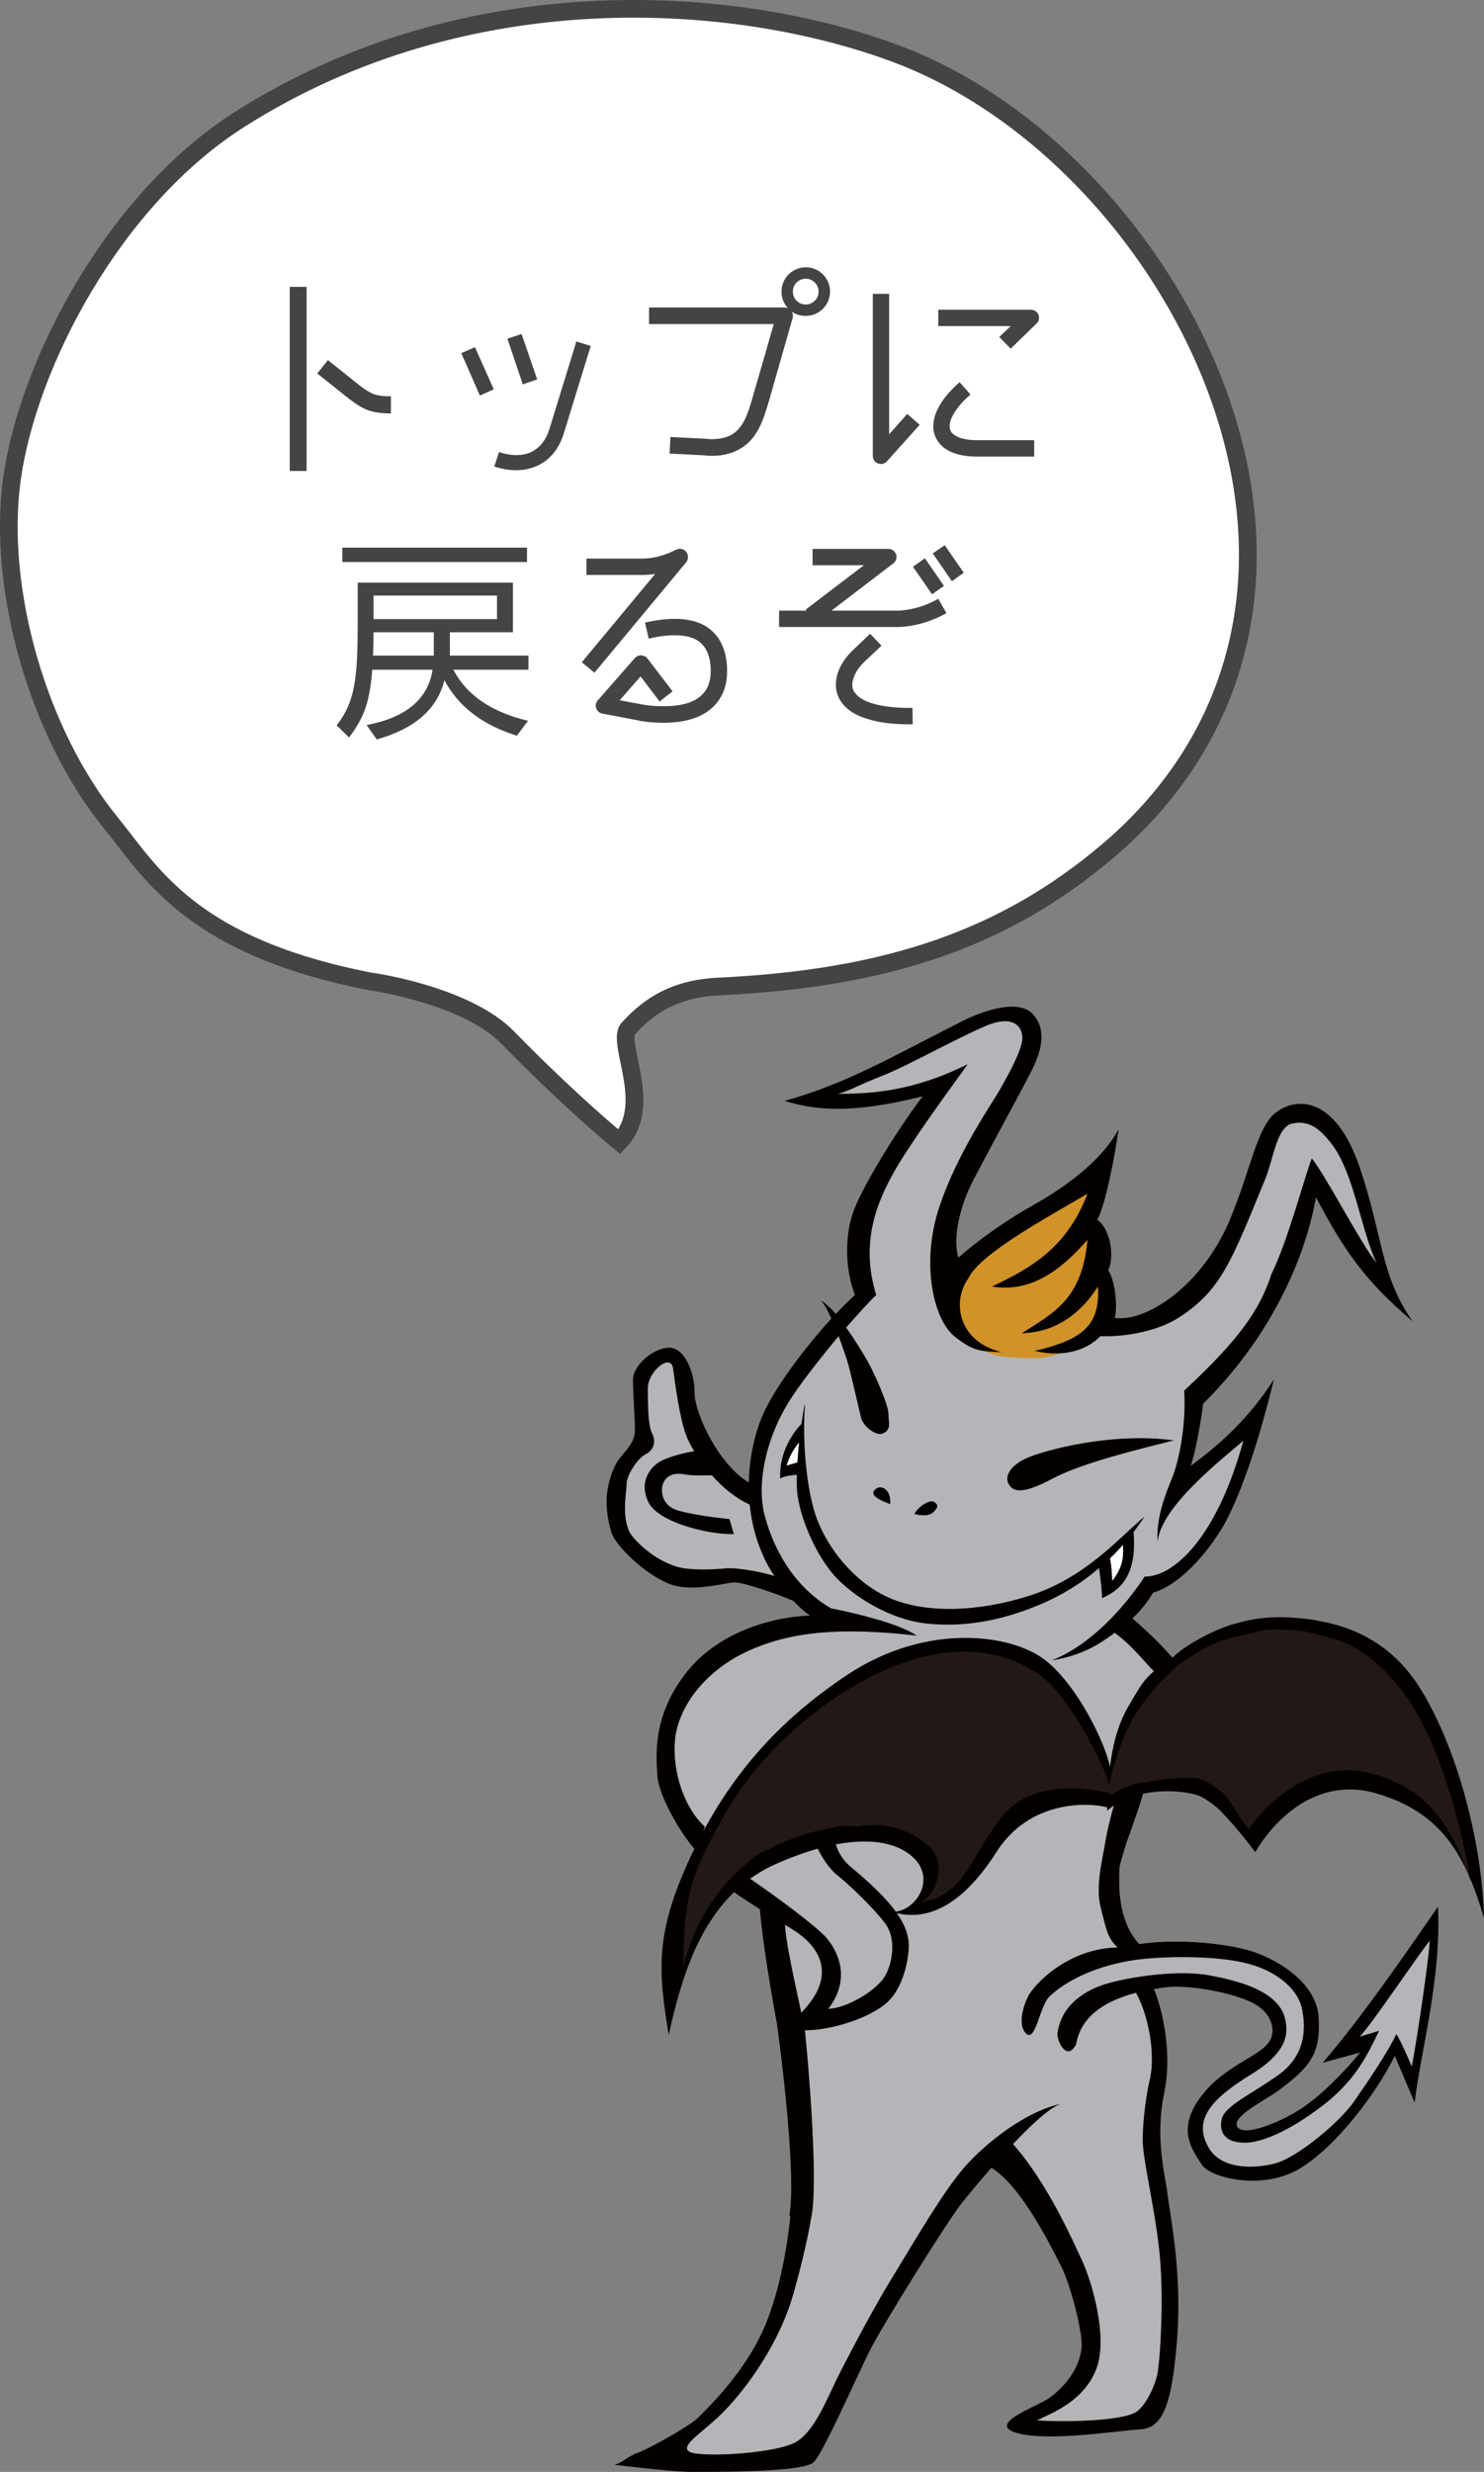 <?xml version="1.0" encoding="UTF-8"?>
<svg id="_レイヤー_1" data-name="レイヤー_1" xmlns="http://www.w3.org/2000/svg" version="1.1" viewBox="0 0 83.84 139.572">
  <rect x="0" y="0" width="83.84" height="139.572" fill="#808080" stroke="none"/>
  <!-- Generator: Adobe Illustrator 29.8.1, SVG Export Plug-In . SVG Version: 2.1.1 Build 2)  -->
  <defs>
    <style>
      .st0 {
        fill: #221815;
      }

      .st1 {
        fill: #444;
      }

      .st2, .st3 {
        fill: #b3b5b8;
      }

      .st4, .st5 {
        fill: #040000;
      }

      .st3, .st5 {
        fill-rule: evenodd;
      }

      .st6 {
        fill: #fff;
      }

      .st7 {
        fill: #d19229;
      }
    </style>
  </defs>
  <path id="Path" class="st2" d="M41.58,84.22s-.25-.25-.71-.85c-.47-.61-1-1.43-1.28-1.82-.29-.39-.76-2.21-.9-2.74-.14-.54-.71-2.15-.71-2.15,0,0-.43-.21-.96-.18-.54.04-.57,1.22-.68,1.82-.11.61.11,2.43.11,2.57s-.25.89-.58,1.07c-.31.18-.71,1.21-.88,1.96-.18.75.24,2.57.67,3.21s1.25,1.17,2.17,1.57c1.2.52,2.34.42,3.04.37.69-.05,1.34,0,1.93.25.6.25,2.19.75,2.19.75,0,0,.99,1.54,0,0-.99-1.55-1.89-1.65-1.94-3.03-.05-1.39-.35-2.44-.35-2.44l-1.12-.36Z"/>
  <path id="Path1" data-name="Path" class="st3" d="M74.31,66.65c-.48,1.61-1.21,3.61-1.53,4.33-.87,1.97-2.4,5.2-5.87,7.54.11,1.69-.22,3.85-.74,5.06-.51,1.22-.84,2.39-.77,3.45.22-1.98,3.56-4.58,4.85-5.69-1.55,5.66-4.04,7.71-5.58,7.68-1.18,1.79-3.09,3.89-5.25,4.73,1.34-.22,2.76-.9,3.9-1.8.89.46,2.16,1.36,2.55,1.71-.54.49-1.37,1.38-2.15,2.74-.59,1.03-.87,2.22-1.01,3.37-.26-1.33-1.82-4.56-3.64-6.01-1.91-1.52-6.71-2.15-11.16.79-2.62,1.73-5.78,4.36-8.19,8.88l.1-.29c-1.11-.99-1.84-3.01-1.7-4.84.15-1.84,1.66-3.97,4.19-5.11,2.48-1.11,5.32-1.31,9.48-.84-.96-.66-3.35-1.24-4.85-1.54-2.68-1.58-3.49-4.36-3.71-5.13-.55-1.9.07-4.59,1.43-6.68.64-1,1.72-2.36,2.72-3.56.23.6.4,1.14.49,1.41.19.61.66,2.74.78,3.21s.84,1.04,1.22.88c.52-.22.32-.64.32-1.13,0-.48-.81-2.35-1.25-3.08-.22-.38-.65-1.09-1.14-1.77.7-.8,1.33-1.49,1.7-1.84-.91-2.94.04-5.21.96-6.86.81-1.46,2.69-4.07,4.21-6.17-3.03,1.52-6.31,1.91-8.22,1.91.73-.2,2.05-.74,3.42-1.27,1.38-.54,4.06-2.05,5.79-2.79,1.7-.74,2.19.15,2.09.83-.1.69-.78,1.91-1.22,2.69-.44.79-2.45,3.62-3.48,6.75-1.03,3.14-.32,6.28.88,7.25,1.13.9,1.52.82,2.66.89-2.42-.59-2.86-2.82-1.87-4.19.66-1.39,4.55-3.48,6.72-4.76-1.14,2.97-3.05,4.14-5.4,5.24,2.38.41,4.15-1.21,5.4-2.64-.3,3.35-1.88,4.11-3.71,5.29,2.42-.08,3.71-1.73,4.3-2.65.13,2.24-.93,3.01-3.57,3.64,2.09.47,3.27-.37,3.7-.84,1.11.06,3.1-.19,4.41-1.03,2.43-1.54,2.79-3.62,4.69-8.23.56-1.36.89-3.21,1.52-3.21.64,0,2.09.24,2.57.88.48.64,1.2,2.65,1.6,3.93.4,1.28.8,3.28,1.12,4.32-1.52-1.52-3.2-4.64-3.76-5.45h0ZM50.6,107.94c-.51-.72-1.32-1.52-2.49-2.48-.55-.46-.78-.95-.89-1.32,2.05-.39,3.56-.07,4.42.78,1.2,1.2.16,2.86-1.04,3.02ZM42.38,106.08c.433-.313.907-.587,1.42-.82.86-.38,1.66-.673,2.4-.88.26.55.71,1.2,1.13,1.52.63.49,2.2,2,2.74,2.79.54.78.39,2.15-.1,2.93-.49.79-2.1,1.76-3.18,1.81,1.32-1.71.54-3.27-.1-4.01-.59-.68-2.88-2.36-4.31-3.34h0ZM44.34,108.68c.187.107.35.207.49.3.88.54,2.74,2.1.64,4.45-.073.08-.14.153-.2.22-.42-1.96-.88-4-.93-4.97h0ZM45.87,125c.32-2.02-.16-8.15-.4-10.36,1.58-.02,3.52-.68,4.5-1.45,1.13-.88,1.37-2.73,1.37-3.33,0-.58-.2-1.18-.68-1.84,1.83.44,3.75-.5,5.62-3.44,1.9-2.99,5.27-2.81,6.28-2.53-.007.067-.01.127-.01.18.127-.107.257-.203.39-.29-.19.63-.38,1.39-.49,2.05-.15.93-.58,2.52-.26,3.73.31,1.2.37,1.7.95,2.24-2.25.05-4.04,1.36-4.9,2.51-.29.39-.83,1.75-.29,2.33.54.59.78-1.51,1.32-2.05s2.14-1.73,5.04-2.11c1.52-.19,4.5-.24,6.26.25s2.8,1.56,2.99,2.54c.2.98.28,2.57-1.32,3.73-1.46,1.04-3.02,1.73-3.21,2.46-.12.5-.07,1.29,1.14,1.36,1.21.08,3.08-.92,4.78-2.27,1.68-1.37,2.3-2.68,2.96-4.04l-1.1.33c.74-.77,3.05-4.26,3.97-5.43-.07,1.17-.72,5.58-1.02,7.12,0,0-.58-1.39-.87-1.84-.46,1-1.53,2.57-2.4,3.82-.89,1.25-3.09,3.01-4.22,3.42-.84.29-3.16.62-3.99-.83-.95-1.63.28-2.83,2.43-4.15,2.15-1.32,2.02-2.4,1.92-2.99-.27-1.62-2.45-2.25-4.4-2.6-1.96-.33-4.95.2-6.02.59-1.08.4-2.28,1.18-2.47,2.74,0,.43.53,1.56,1.05.59.3-1.79,1.97-2.55,3.39-2.92.7,1.23,1.12,3.48.78,4.9-.19.76-.4,2.28-.4,3.41,0,1.15.75,4.1.98,6.6.21,2.49.01,5.51-.11,6.36-.1.84-.66,1.95-1.17,2.35-.76.61-4.48.62-5.69.52.77-.37,2.61-1.03,3.34-2.83.74-1.8-.25-5.06-.77-6.17-.51-1.08-1.91-4.33-3.91-6.6,1.03-1.09,2.07-2.06,2.69-2.26-1.95.41-4.22,2.18-5.45,3.59-1.22,1.42-2.68,3.97-3.86,5.88-1.18,1.9-2.3,4.05-3.09,5.57-.77,1.52-1.42,3.33-2.49,4.01-1.08.69-5.43.93-6.07.59-.64-.34.88-1.17,2-2.35,1.13-1.17,3.04-3.66,3.87-6.6.467-1.653.81-3.133,1.03-4.44l.01-.05Z"/>
  <path id="Path2" data-name="Path" class="st7" d="M61.92,66.27c-1.79,1.11-3.58,1.92-4.94,3.03-1.35,1.11-3.21,2.1-3.15,3.46.06,1.35,0,2.34.81,2.71.8.38.48,1.05,2.64,1.18,2.17.12,2.36-.13,3.16-.56s1.73-1.11,1.92-1.79c.18-.68.18-1.61.06-2.04-.13-.43-.13-.13-.06-.99.06-.86-.44-1.66-.75-1.85.43-1.3-.12-1.17.31-3.15h0Z"/>
  <path id="Path3" data-name="Path" class="st6" d="M62.39,87.92c.11.26.07.97.07,1.19,0,.23.19.49.08.64-.12.15.56-.19.71-.52.14-.34.45-1.39.49-1.8.03-.41,0-.68,0-.68-.45.3-1.17,1.05-1.35,1.17h0Z"/>
  <path id="Path4" data-name="Path" class="st6" d="M45.19,80.86c-.27.12-.53.65-.64.91-.12.27-.29,1.25-.29,1.25,0,0,.77-.05.89-.01.22-.79.01-1.6.04-2.15h0Z"/>
  <path id="Path5" data-name="Path" class="st6" d="M62.4,88.05c.1.3.31,1.23.2,1.6.73-.48,1.04-1.3,1.09-1.6.05-.32-.1-.63-.05-.99l-1.24.99Z"/>
  <path id="Path6" data-name="Path" class="st6" d="M45.19,80.86c-.36.36-.52.67-.62.82-.1.15-.31,1.14-.31,1.34.73-.09.98-.09.98-.09,0-.78-.15-1.66-.05-2.07Z"/>
  <path id="Path7" data-name="Path" class="st4" d="M59.46,83.49c1.67-.89,4.9-1.67,6.86-2.16-3.57-.49-7.39.59-8.27.98-1.07.47-1.32,1.12-1.03,1.54.26.39.78.52,2.44-.36h0Z"/>
  <path id="Path8" data-name="Path" class="st4" d="M52.81,85.3c.17-.2.22-.32-.02-.49-.25-.18-.94.27-1.13.68.76.17.98,0,1.15-.19h0Z"/>
  <path id="Path9" data-name="Path" class="st4" d="M50.29,84.93c.08-.9-.61-1.18-.91-.76-.23.33.54.61.91.76Z"/>
  <path id="Path10" data-name="Path" class="st5" d="M47.16,88.99c-.93-1.03-1.89-2.99-2.11-4.62-.033-.307-.043-.673-.03-1.1-.33.03-.66.06-.94.21-.08-1.46.74-2.62,1.2-3.08.12-.85.22-1.36.19-.95-.06.73-.06,1.87.04,3.05h.01v.07c.11,1.21.33,2.47.71,3.39.76,1.83,2.35,3.64,4.3,4.38,1.96.73,4.68.68,7.57-.22,3.21-1.02,5.04-3.21,6.57-4.5-.193.3-.403.593-.63.88.23,2.64-.93,3.35-1.78,3.74.02-.3-.1-1.19-.17-1.7-1.013.867-2.127,1.553-3.34,2.06-1.93.81-4.03,1.3-6.31,1.08-2.27-.22-4.35-1.66-5.28-2.69h0ZM62.84,89.26c.58-.76.65-1.3.6-2.03-.233.267-.477.52-.73.76.1.48.09.7.13,1.27h0ZM45.15,81.45c-.35.4-.55.79-.71,1.3.24-.073.443-.133.61-.18.02-.373.053-.747.1-1.12h0Z"/>
  <path id="Path11" data-name="Path" class="st5" d="M74.11,65.41c-.39.97-1.33,4.61-2.28,6.53-.66,2.05-1.88,3.75-4.93,6.58.12,1.69-.22,3.85-.73,5.06-.51,1.21-.84,2.39-.77,3.45.22-1.98,3.56-4.58,4.85-5.69-1.55,5.66-4.04,7.71-5.58,7.68-1.18,1.79-3.09,3.89-5.25,4.73,1.34-.22,2.4-.66,3.55-1.56,1.05.76,1.82,1.81,2.22,2.17-.54.49-.69.68-1.47,2.04-.59,1.03-.87,2.22-1.01,3.37-.26-1.33-1.81-4.56-3.63-6.01-1.92-1.52-6.72-2.15-11.17.78-2.62,1.74-5.78,4.37-8.19,8.89l.1-.29c-1.11-.99-1.84-3.01-1.69-4.84.14-1.84,1.65-3.97,4.18-5.1,2.48-1.12,5.33-1.32,9.47-.85-.95-.66-3.33-1.24-4.84-1.54-2.68-1.58-3.49-4.36-3.71-5.13-.55-1.9.08-4.59,1.43-6.68.64-.99,1.72-2.36,2.72-3.56.22.6.4,1.14.49,1.41.19.61.66,2.74.78,3.21s.84,1.04,1.22.88c.52-.22.32-.64.32-1.13,0-.48-.81-2.35-1.25-3.08-.22-.37-.64-1.09-1.14-1.77.71-.8,1.32-1.49,1.7-1.84-.91-2.94.04-5.21.96-6.86.8-1.46,2.69-4.07,4.21-6.17-3.03,1.52-5.42,1.67-7.33,1.67.74-.2,1.17-.5,2.53-1.03,1.38-.54,4.06-2.05,5.79-2.79,1.7-.74,2.19.15,2.09.83s-.78,1.91-1.22,2.69c-.44.79-2.45,3.62-3.48,6.75-1.02,3.14-.32,6.28.88,7.25,1.13.9,1.52.82,2.66.89-2.42-.59-2.86-2.82-1.87-4.19.66-1.39,4.55-3.48,6.72-4.76-1.14,2.97-3.05,4.14-5.4,5.24,2.38.41,4.15-1.21,5.4-2.64-.3,3.34-1.88,4.11-3.71,5.28,2.42-.07,3.71-1.72,4.3-2.64.14,2.24-.93,3.01-3.57,3.64,2.09.47,3.27-.37,3.71-.84,1.1.06,3.09-.19,4.4-1.03,2.43-1.54,3.02-3.24,4.92-7.86.44-1.07.64-2.92,1.51-3.11.88-.19,1.5.19,2.24,1.16,1.26,1.65,1.65,4.86,2.53,6.71-.88-1.07-2.94-5.06-3.66-5.9h0ZM50.61,107.94c-.52-.72-1.34-1.52-2.5-2.49-.55-.45-.78-.94-.89-1.31,2.05-.39,3.56-.07,4.42.78,1.2,1.2.16,2.86-1.03,3.02ZM42.38,106.08c.433-.313.907-.587,1.42-.82.86-.38,1.66-.673,2.4-.88.26.55.71,1.2,1.13,1.52.63.49,2.2,2,2.74,2.79.54.78.39,2.15-.1,2.93-.49.79-2.1,1.76-3.18,1.81,1.32-1.71.54-3.27-.1-4.01-.59-.68-2.88-2.36-4.31-3.34h0ZM44.35,108.68c.18.107.34.207.48.3.88.54,2.75,2.1.64,4.45-.073.08-.14.153-.2.22-.42-1.96-.88-4-.92-4.97ZM45.87,125c.32-2.03-.16-8.15-.4-10.36,1.58-.02,3.52-.68,4.5-1.45,1.13-.88,1.37-2.73,1.37-3.33,0-.58-.21-1.18-.68-1.84,1.83.44,3.75-.5,5.63-3.44,1.89-2.99,5.26-2.81,6.27-2.53-.007.06-.01.12-.01.18.127-.107.253-.203.38-.29-.18.63-.37,1.39-.48,2.05-.15.93-.58,2.52-.26,3.73.31,1.2.37,1.7.95,2.24-2.25.05-4.04,1.36-4.9,2.51-.29.39-.83,1.75-.29,2.33.54.59.78-1.51,1.32-2.05s2.14-1.73,5.04-2.11c1.51-.19,4.51-.24,6.26.25,1.77.49,2.8,1.56,2.99,2.54.2.98.28,2.56-1.32,3.72-1.46,1.05-3.02,1.74-3.21,2.48-.12.49-.07,1.28,1.14,1.35,1.21.08,3.08-.92,4.78-2.27,1.68-1.37,2.3-2.68,2.96-4.04l-1.1.33c.74-.77,3.05-4.26,3.97-5.43-.07,1.17-.72,5.58-1.02,7.12,0,0-.58-1.39-.87-1.84-.47,1-1.53,2.57-2.4,3.82-.89,1.25-3.09,3.01-4.22,3.41-.84.3-3.16.63-3.99-.82-.95-1.63.28-2.83,2.43-4.15,2.15-1.32,2.02-2.4,1.92-2.99-.27-1.62-2.45-2.25-4.4-2.6-1.96-.33-4.95.2-6.02.59-1.08.4-2.27,1.18-2.47,2.74,0,.43.53,1.55,1.05.59.3-1.79,1.97-2.55,3.39-2.92.7,1.23,1.12,3.47.78,4.9-.18.76-.4,2.28-.4,3.41,0,1.14.75,4.1.97,6.6s.02,5.52-.1,6.36c-.1.84-.66,1.95-1.17,2.35-.76.61-4.48.62-5.69.52.77-.37,2.61-1.03,3.34-2.84.74-1.79-.25-5.05-.77-6.16-.51-1.08-1.91-4.33-3.91-6.6,1.03-1.09,2.07-2.06,2.68-2.26-1.94.41-4.21,2.18-5.44,3.59-1.22,1.42-2.69,3.97-3.86,5.88-1.18,1.9-2.3,4.05-3.09,5.57-.78,1.52-1.42,3.33-2.49,4.01-1.08.69-5.43.93-6.07.59-.64-.34.88-1.17,2-2.35,1.13-1.17,3.04-3.66,3.87-6.6.467-1.653.81-3.133,1.03-4.44l.01-.05ZM44.65,125.19c-.21,1.93-.63,4.16-1.38,6.01-1.13,2.78-3.43,4.89-3.86,5.34-.45.43-2.73,1.73-3.38,1.95-.61.23-.9.59-1.33.68.73.08,3.49.43,4.55.4,2.65,0,6.17-.05,6.71-.54.54-.49,2.44-4.84,3.18-6.31.74-1.47,4.41-7.34,5.19-8.32.29-.36.92-1.13,1.68-2,1.71,1.04,3.39,4.49,3.92,5.52.55,1.06,1.21,3.67,1.18,4.52-.08,1.62-1.51,2.75-1.91,3.01-.81.51-3.52,1.46-1.69,1.94s5.61-.15,6.9-.22c1.28-.07,1.8-1.36,2.09-5.1.3-3.74-.41-7.08-.53-8.11-.1-1.03-.75-3.12-.2-5.77.51-2.45-.19-4.98-.58-5.88.227-.04.423-.07.59-.09,1.23-.2,3.96.29,5.09.92,1.13.65,1.18,1.66.83,2.15-.59.86-2.5,1.33-3.82,3.05-1.47,1.9-.49,3.07,0,3.86.49.78,3.33,1.46,5.38.34,2.06-1.13,4.46-4.26,5.54-6.46l1.12,2.64c.35-2.93,1.52-7,1.32-11.06-1.86,2.69-4.25,6.17-6.51,8.81l2.11-.58c-.49.63-1.81,2.09-3.04,2.97-1.22.89-3.49,1.83-3.89,1.24-.38-.58,1.56-1.5,2.33-2.07,1.83-1.36,2.37-2.11,2.26-4.09-.11-2.1-2.55-3.39-3.83-3.78-1.26-.39-3.97-.73-6.31-.39-1.31-1.42-1.12-3.62-1.12-4.21,0-.16.08-.48.21-.88.1-.37.25-.83.39-1.18.28-.8.58-1.64.74-2.22,1.35-.29,2.67-.07,3.15.11.16.067.327.16.5.28.29.19.63.45.86.73.51.52,1.11,1.22,1.83,2.18.63-1.12,3.03-4.4,6.8-3.33,3.77,1.08,5.09,3.57,6.12,7.05-.1-4.31-1.57-9.79-3.67-13.07-1.34-2.09-3.11-3.08-4.88-3.54-.21-.06-.73-.15-.97-.21-.687-.107-1.347-.163-1.98-.17-.707,0-1.373.073-2,.22-.21.06-.56.15-.76.2-1.31.42-2.81,1.31-3.34,1.87-.9-1.03-1.64-1.67-2.26-2.22.48-.46.867-.943,1.16-1.45,1.73-.51,3.38-2.68,4.08-3.96.69-1.28,1.69-3.75,2.75-8.08-1.58,2.46-3.38,3.9-4.7,4.88.29-.83.59-2.56.7-3.51,3.53-3.48,5.68-7.77,6.38-11.66,1.59,3.04,2.83,4.78,5.46,7.01-1.84-2.62-1.65-4.76-3.01-8.75-1.37-3.97-3.58-3.96-4.76-3.01-.98.78-1.41,3.16-2.31,5.39-1.5,4.22-4.96,6.46-6.75,6.17.18-.66,0-2.17-.37-2.68.4-.88.07-2.39-.62-2.86.44-.74.99-3.56,1.21-5.11-1.17,2.17-3.86,3.74-4.85,4.3-.99.55-2.67,1.61-4.21,2.95-.35-1.23.19-2.94.58-3.82s2.93-5.48,3.57-6.75c.65-1.3.79-2.4.05-3.19-.92-.97-3.26.04-3.96.4-4.21,2.13-6.5,3.51-10.05,4.51,1.61.49,3.63.79,7.8-.26-1.47,1.92-3.53,5.29-3.97,6.66-.44,1.37-.4,3.14.14,4.56-.32.287-.68.643-1.08,1.07-.29-.33-.58-.61-.84-.76.2.22.4.6.59,1.02-1.51,1.65-3.32,4.04-3.96,5.64-.84,2.13-1.13,5.29.26,8.08.29.59,1.32,2.24,2.49,3.05-2.09.07-5.25.91-7.08,3.34-1.83,2.42-1.61,4.59-1.54,5.72.07,1.09,1.28,3.19,2.09,4.11-2.26,4.65-2.06,6.79-1.45,10.51.68-3.09,1.61-6.05,3.69-8.06.38.27.92.61,1.46.96.13,1.65.57,4.32.97,6.51.28,2.01,1.08,8.55.7,10.76l.05.12Z"/>
  <path id="Path12" data-name="Path" class="st4" d="M45.24,90.59c-1-.5-3.19-1.24-3.73-1.24-.55,0-2.39.59-3.71.08-1.45-.6-3.01-2.16-3.25-2.88-.23-.72-.36-1.68-.23-2.4.11-.72.36-1.32.59-1.68.24-.36.96-.96.96-1.68,0-.73-.11-2.16-.11-2.89,0-.72.95-1.67,1.92-1.8.96-.12,1.56,1.33,1.56,2.53s1.42,4.21,3.21,5.16l.2,1.29c-2.08-.79-3.53-3.09-3.89-4.05-.36-.97-.6-2.77-.73-3.73-.11-.96-1.43.13-1.43,1.09,0,.8,0,2.04.23,2.52.25.47.12.96-.35,1.2-.48.24-1.08,1.2-1.08,1.68s-.36,2.16.36,3,1.68,1.44,2.51,1.68c.81.23,2.2.14,2.79.08.6-.05,2.39.26,2.99.56.59.29,1.19,1.48,1.19,1.48h0Z"/>
  <path id="Path13" data-name="Path" class="st4" d="M40.52,83.3c-1.05,0-1.29.04-1.89-.06-.59-.1-1.04.1-1.19.59-.14.48.05,1.15.7,1.4.64.24,2.13.45,3.07.54l.25.85c-1.39.04-4.24-.64-4.82-1.79-.6-1.19.15-2.14.9-2.43.74-.3,1.49-.45,2.04-.5l.94,1.4Z"/>
  <path id="Path14" data-name="Path" class="st0" d="M74.92,92.41c1.65.37,3.09,1.46,4.34,3.12,1.97,2.61,3.24,7.22,3.83,10.7-.96-2.77-2.23-5.28-5.75-6.13-3.53-.86-6.19,2.27-6.79,3.17-.67-.77-.99-1.61-1.46-2.02-.18-.17-.62-.46-.81-.58-.16-.1-.313-.173-.46-.22-.45-.15-1.93-.04-3.2.19-.5.04-1.23.35-1.54.52-.12.073-.24.15-.36.23,0-.047.003-.09.01-.13-.95-.23-4.44-.95-6.22,1.43-1.75,2.36-1.87,3.76-3.8,4.57-.06-.02-.97.2-.97.2,1.12-.14,1.85-2.27.73-3.23-.8-.69-2.07-1.42-4-1.1-.21.01-.85-.08-1.04-.02-.69.17-1.5.27-2.3.58-.49.19-1.05.36-1.45.6-.48.29-.73.22-1.3.76-1.96,1.59-3.17,3.58-3.79,6.04.11-3.67.15-4.77,2.26-8.47.1-.17.35-.62.45-.77,2.26-3.6,5.64-6.1,8.18-7.32,4.48-2.14,7.41-1.2,9.2,0,1.7,1.15,3.75,5.19,3.99,6.26.13-.93.9-3.15,1.45-3.97.72-1.08,1.57-2.04,2.06-2.43.15-.12.31-.37.44-.42.53-.35,1.55-1.12,2.77-1.45.12-.04.54-.13.71-.16.58-.12,1.22-.37,1.87-.36.593.007,1.21.05,1.85.13.19.04.87.23,1.1.28h0Z"/>
  <g>
    <path id="Path15" data-name="Path" class="st6" d="M20.84,55.4c-10.06-1.98-12.32-6.16-14.54-8.89C2.26,41.58-.21,33.37.68,27.01c.97-6.92,6.04-15.94,12.86-20.27C26.68-1.61,41.78-.27,50.64,3.04c15.99,5.98,28.75,30.83,11.91,45.04-6.5,5.49-13.71,7.23-21.92,7.62-2.48.11-3.97,1.09-5.13,2.37-.72.8,1.47,4.34-.51,6.4-1.86-1.53-4.54-4.06-6.28-5.86-2.39-2.47-7.87-3.21-7.87-3.21h0Z"/>
    <path class="st1" d="M35.03,65.15l-.357-.294c-1.988-1.636-4.685-4.206-6.321-5.898-2.24-2.315-7.524-3.055-7.578-3.062l-.03-.005c-9.216-1.814-12.067-5.503-14.149-8.197-.233-.302-.458-.593-.682-.869C1.701,41.687-.708,33.323.185,26.941c.918-6.553,5.818-16.007,13.087-20.623C26.273-1.944,41.621-.864,50.815,2.571c9.646,3.607,17.975,13.89,19.804,24.451,1.453,8.385-1.298,15.999-7.746,21.44-5.875,4.962-12.52,7.276-22.218,7.737-2.572.114-3.907,1.239-4.783,2.206-.092.16.063.915.167,1.415.307,1.487.728,3.524-.688,4.997l-.321.333ZM20.923,54.907c.393.054,5.706.832,8.147,3.355,1.512,1.564,3.937,3.883,5.848,5.496.689-1.077.388-2.538.141-3.736-.207-1.004-.371-1.797.07-2.287,1.497-1.652,3.186-2.434,5.479-2.535,9.459-.45,15.925-2.693,21.619-7.502,6.165-5.202,8.795-12.484,7.406-20.505-1.772-10.233-9.834-20.194-19.168-23.685C41.486.154,26.499-.901,13.809,7.162,6.792,11.616,2.063,20.749,1.175,27.079c-.857,6.131,1.46,14.17,5.512,19.114.23.283.46.581.699.89,2.094,2.709,4.701,6.082,13.537,7.824Z"/>
  </g>
  <g>
    <path class="st1" d="M16.369,26.592v-10.394h.952v10.394h-.952ZM22.084,22.377v.966c-.532,0-.953-.056-1.331-.196-.378-.153-.687-.364-1.036-.63l-.015-.014-1.778-1.415.603-.757,1.765,1.415c.35.267.574.406.812.504.238.084.504.127.98.127Z"/>
    <path class="st1" d="M26.061,19.939l.771-.337,1.064,2.382-.784.35-1.051-2.395ZM32.561,19.281l.812.252-1.513,4.916c-.196.645-.532,1.177-.994,1.541-.477.364-1.064.561-1.695.561-.406,0-.826-.07-1.246-.21l.266-.812c.351.112.687.168.98.168.463,0,.854-.126,1.163-.378.308-.238.561-.603.714-1.121l1.513-4.916ZM30.348,21.423l-.812.28-.868-2.577.799-.267.882,2.563Z"/>
    <path class="st1" d="M46.894,16.464c0,.757-.616,1.373-1.373,1.373-.294,0-.574-.084-.798-.238.07.112.098.238.056.364l-1.316,4.608c-.21.687-.406,1.443-.883,2.088-.476.63-1.261,1.078-2.339,1.078h-.042c-.141,0-.28-.014-.42-.028l-1.947-.098.042-.938,1.961.098h.014c.126.015.238.028.351.028.882-.014,1.303-.28,1.639-.715.336-.434.519-1.078.715-1.765l1.162-4.021h-7.046v-.938h7.662c.07,0,.126.028.183.042-.225-.237-.364-.574-.364-.938,0-.756.616-1.372,1.372-1.372s1.373.616,1.373,1.372ZM46.249,16.464c0-.392-.336-.728-.729-.728-.406,0-.728.336-.728.728,0,.406.321.729.728.729.393,0,.729-.322.729-.729Z"/>
    <path class="st1" d="M51.257,23.371l.701.616-1.85,2.06c-.084.098-.21.153-.336.153-.057,0-.112-.014-.168-.027-.183-.07-.294-.253-.294-.435v-9.146h.924v7.928l1.022-1.148ZM55.193,24.855h3.235v.925h-3.235c-.729,0-1.316-.14-1.751-.42-.448-.294-.729-.785-.715-1.303.015-.827.561-1.653,1.485-2.479l.616.7c-.841.715-1.19,1.415-1.177,1.779.014.238.07.378.294.518.225.154.631.28,1.247.28ZM58.555,18.272l-1.456,1.415-.645-.659.645-.616h-4.091v-.924h5.226c.195,0,.363.111.434.279.07.183.028.379-.112.505Z"/>
    <path class="st1" d="M25.417,35.7v1.316h4.44v.799h-4.244c.742,1.429,2.157,2.395,4.216,2.885l-.63.841c-1.961-.616-3.32-1.667-4.091-3.138-.406,1.639-1.681,2.745-3.823,3.348l-.574-.812c2.213-.42,3.474-1.457,3.726-3.123h-3.404c-.069.84-.182,1.555-.363,2.087-.183.574-.505,1.162-.953,1.736l-.7-.686c.532-.645.896-1.485,1.036-2.521.112-.701.154-1.695.154-2.97v-2.563h8.769v2.802h-3.558ZM19.338,30.922h10.436v.812h-10.436v-.812ZM24.507,35.7h-3.404c0,.364-.014.784-.028,1.316h3.433v-1.316ZM28.078,33.627h-6.976v1.33h6.976v-1.33Z"/>
    <path class="st1" d="M38.766,31.75l-5.183,6.233-.715-.589,4.146-4.986c-.267.042-.519.056-.757.056h-3.124v-.924h3.124c.547,0,1.163-.112,1.947-.505.196-.098.435-.042.561.126.14.168.14.421,0,.589ZM41.076,37.884c.015.883-.308,1.653-.952,2.172-.63.518-1.513.742-2.605.756-.42,0-.883-.028-1.373-.112l-.027-.014-2.088-.393c-.153-.027-.294-.14-.35-.308-.056-.154-.014-.322.098-.448l2.088-2.382c.084-.098.224-.153.363-.153.141.014.267.069.351.182l1.415,1.849-.729.575-1.079-1.415-1.176,1.345,1.274.238c.448.084.868.098,1.232.098.967,0,1.625-.21,2.018-.532.406-.336.616-.784.616-1.457v-.126c-.028-.687-.225-1.135-.519-1.415-.294-.294-.771-.476-1.513-.476-.406,0-.91.056-1.471.196l-.21-.911c.616-.14,1.176-.21,1.681-.21.896,0,1.639.225,2.157.729s.771,1.219.798,2.045v.168Z"/>
    <path class="st1" d="M53.008,33.808l.462.812c-.924.519-1.947.784-2.829.784h-6.626v-.924h1.541l-.042-.057,3.292-2.507h-2.899v-.925h4.271c.211,0,.379.126.448.309.057.196,0,.406-.168.518l-3.487,2.662h3.67c.7,0,1.597-.225,2.367-.673ZM51.551,39.971l.014.925h-.237c-.967,0-1.751-.112-2.382-.322-.63-.196-1.12-.504-1.415-.938-.21-.294-.308-.63-.308-.966,0-.687.351-1.373.967-1.962l.014-.014.952-.91.645.672-.952.896c-.519.49-.7.995-.7,1.317,0,.168.042.294.14.434.098.141.252.28.504.42.49.253,1.345.448,2.536.448h.224ZM52.657,33.556l-1.078-1.555.672-.477,1.079,1.555-.673.477ZM54.45,32.338l-.672.477-1.079-1.569.673-.462,1.078,1.555Z"/>
  </g>
</svg>